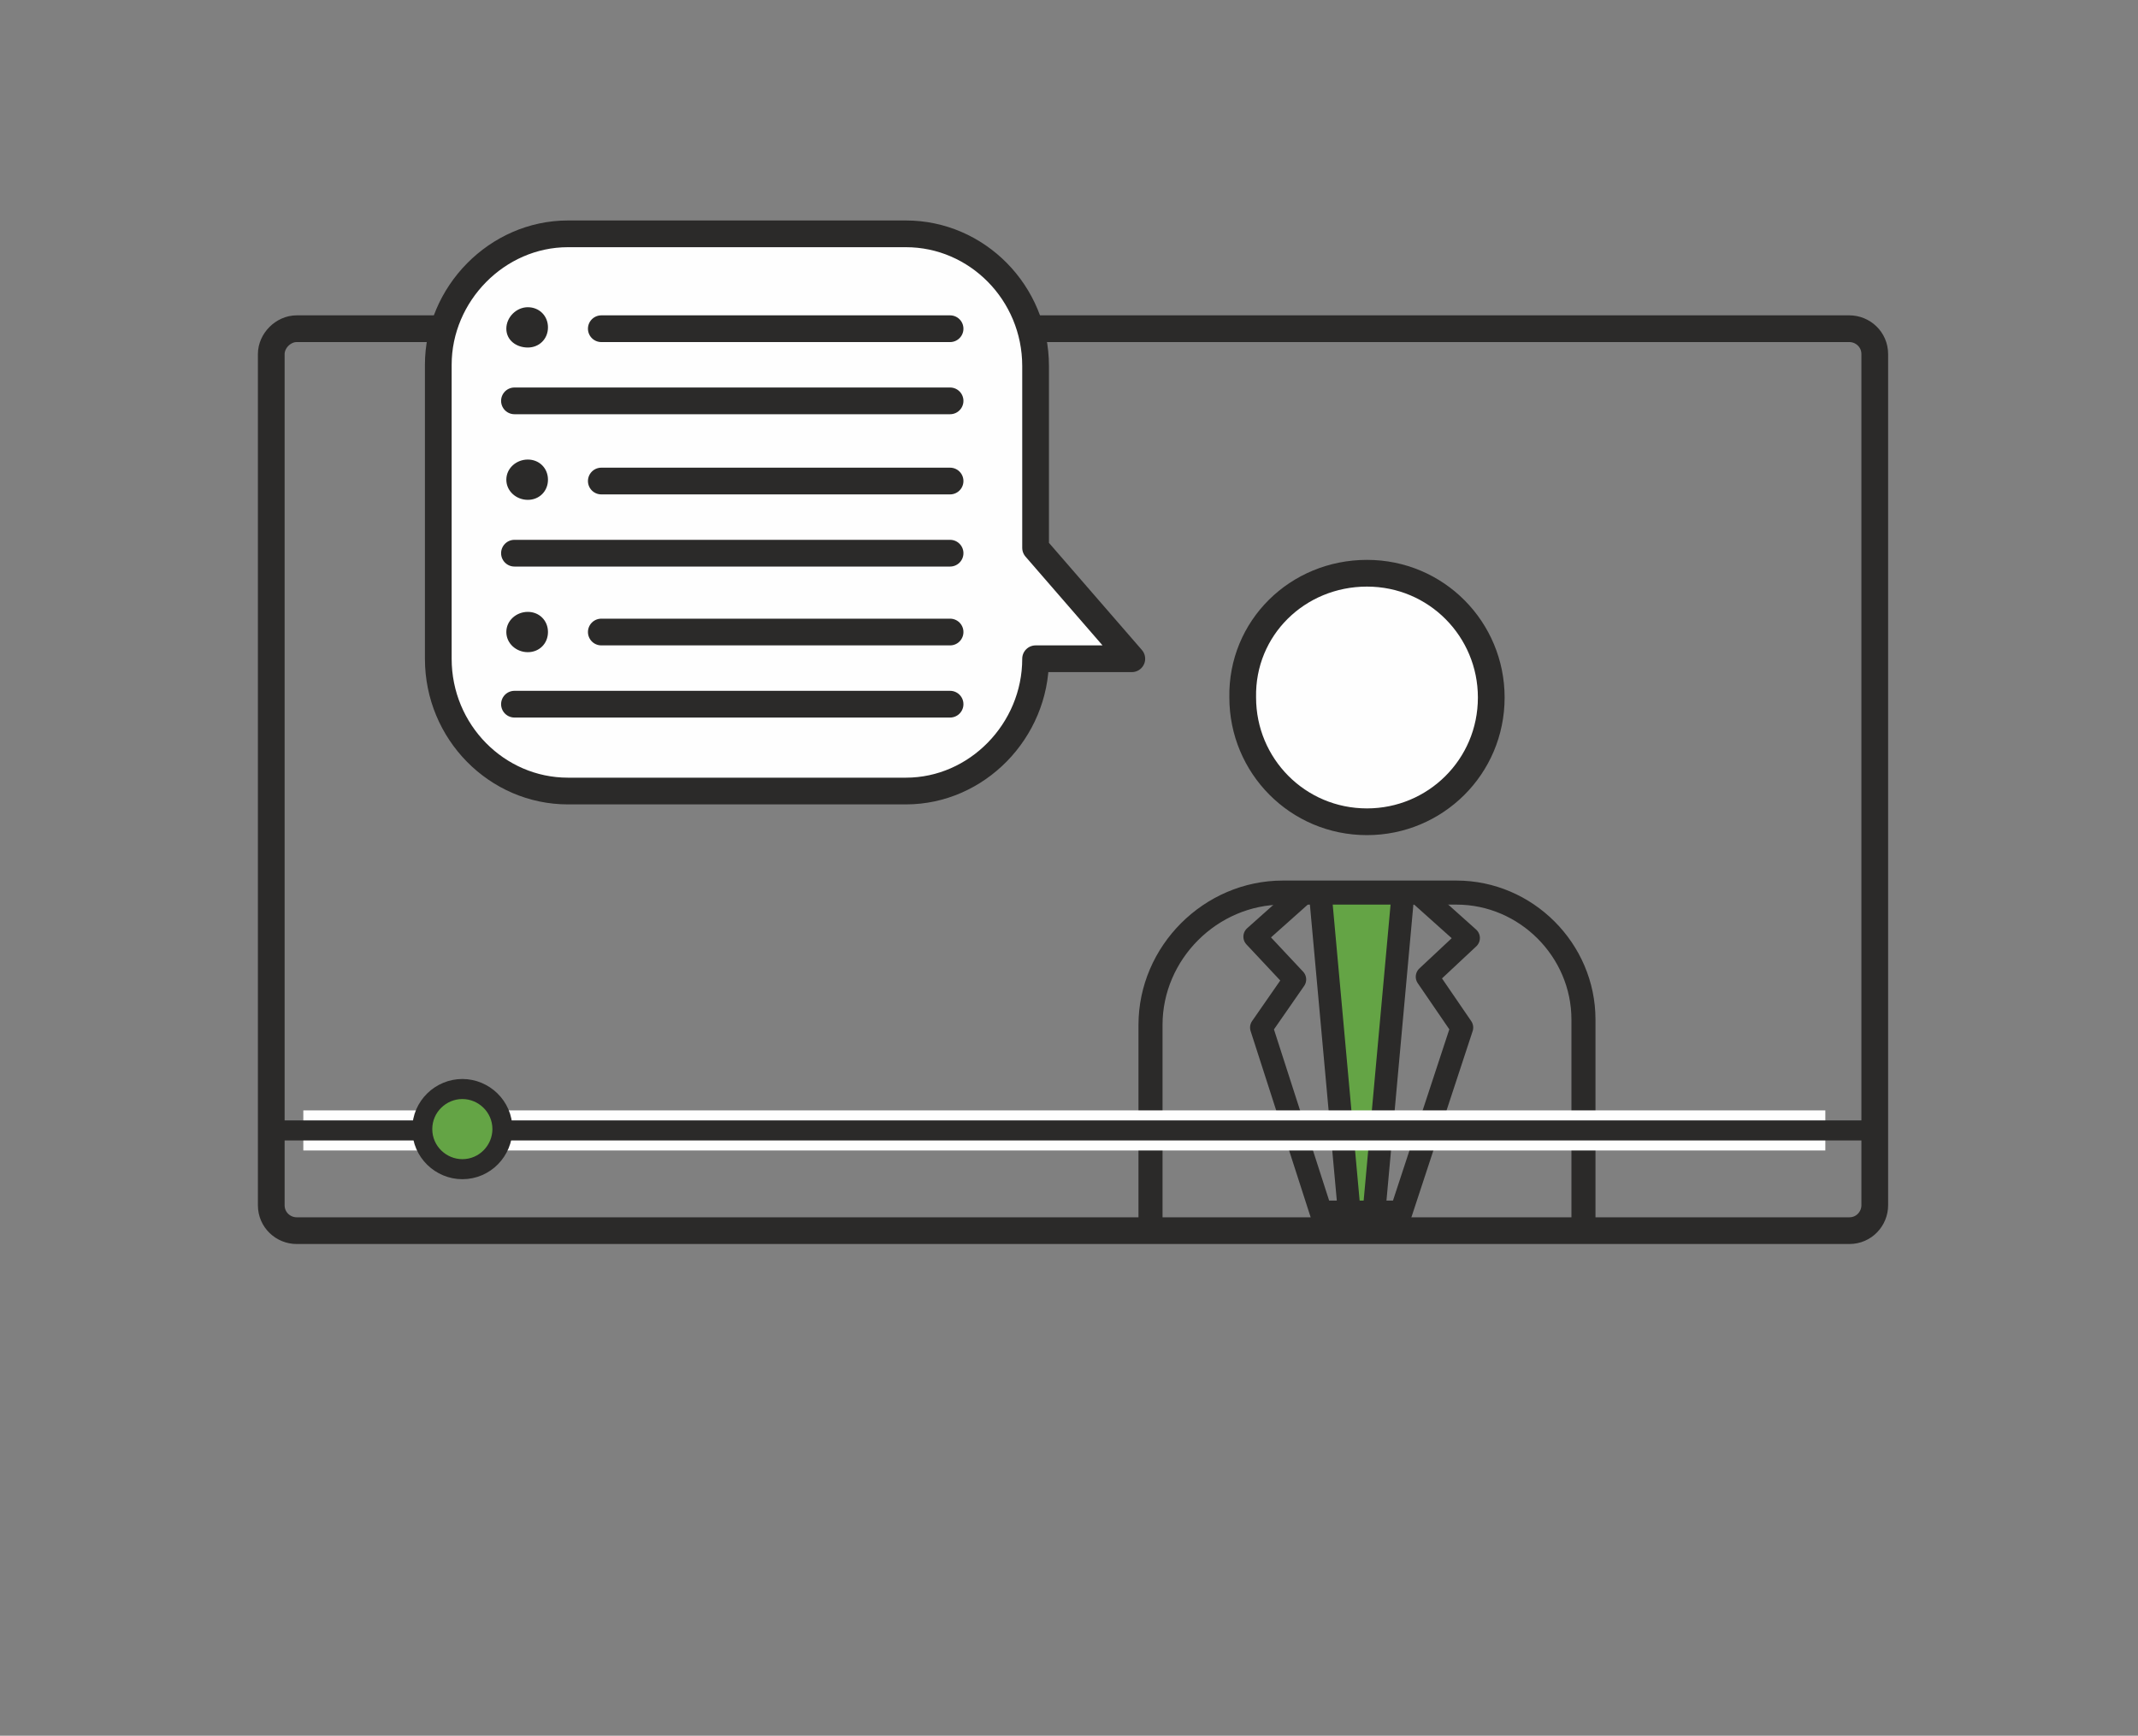 <?xml version="1.0" encoding="utf-8"?>
<!-- Generator: Adobe Illustrator 26.5.0, SVG Export Plug-In . SVG Version: 6.00 Build 0)  -->
<svg version="1.1" id="Ebene_1" xmlns="http://www.w3.org/2000/svg" xmlns:xlink="http://www.w3.org/1999/xlink" x="0px" y="0px"
	 viewBox="0 0 160 129.9" style="enable-background:new 0 0 160 129.9;" xml:space="preserve">
<rect x="0" y="0" width="160" height="129.9" fill="#808080" stroke="none"/>
<style type="text/css">
	.st0{fill:none;stroke:#2B2A29;stroke-width:1.7;stroke-linecap:round;stroke-linejoin:round;stroke-miterlimit:22.926;}
	.st1{fill-rule:evenodd;clip-rule:evenodd;fill:#64A445;}
	.st2{fill:none;stroke:#2B2A29;stroke-width:1.7;stroke-miterlimit:22.926;}
	.st3{fill:none;stroke:#2B2A29;stroke-width:1.8;stroke-miterlimit:22.926;}
	.st4{fill:none;stroke:#2B2A29;stroke-width:2;stroke-miterlimit:22.926;}
	.st5{fill:none;stroke:#FEFEFE;stroke-width:3;stroke-miterlimit:22.926;}
	.st6{fill:none;stroke:#2B2A29;stroke-width:1.5;stroke-miterlimit:22.926;}
	.st7{fill-rule:evenodd;clip-rule:evenodd;fill:#FEFEFE;}
	.st8{fill:none;stroke:#2B2A29;stroke-width:2;stroke-linecap:round;stroke-linejoin:round;stroke-miterlimit:22.926;}
	.st9{fill-rule:evenodd;clip-rule:evenodd;fill:#2B2A29;}
	.st10{fill:none;stroke:#2B2A29;stroke-width:0.216;stroke-miterlimit:22.926;}
</style>
<g>
	<polygon class="st0" points="97.6,66.8 106.1,66.8 109.9,70.2 106.8,73.1 109.4,76.9 104.4,92.1 99.3,92.1 94.4,76.9 96.9,73.3 
		93.9,70.1 	"/>
	<polygon class="st1" points="98.8,66.8 105,66.8 102.7,92.1 101.1,92.1 	"/>
	<polygon class="st2" points="98.8,66.8 105,66.8 102.7,92.1 101.1,92.1 	"/>
	<path class="st3" d="M86.1,92.1h32.4V76.3c0-5.2-4.3-9.5-9.5-9.5H96c-5.4,0-9.9,4.5-9.9,9.9V92.1z"/>
	<path class="st4" d="M22.2,24.6h116.2c1,0,1.9,0.8,1.9,1.9v63.7c0,1-0.8,1.9-1.9,1.9H22.2c-1,0-1.9-0.8-1.9-1.9V26.5
		C20.3,25.5,21.2,24.6,22.2,24.6z"/>
	<line class="st5" x1="22.7" y1="84.6" x2="136.6" y2="84.6"/>
	<line class="st6" x1="19.8" y1="84.6" x2="139.5" y2="84.6"/>
	<path class="st1" d="M34.6,81.5c1.6,0,3,1.3,3,3c0,1.6-1.3,3-3,3c-1.6,0-3-1.3-3-3C31.6,82.8,33,81.5,34.6,81.5z"/>
	<path class="st6" d="M34.6,81.5c1.6,0,3,1.3,3,3c0,1.6-1.3,3-3,3c-1.6,0-3-1.3-3-3C31.6,82.8,33,81.5,34.6,81.5z"/>
	<path class="st7" d="M102.3,42.9c5.2,0,9.3,4.2,9.3,9.3c0,5.2-4.2,9.3-9.3,9.3c-5.2,0-9.3-4.2-9.3-9.3
		C92.9,47,97.1,42.9,102.3,42.9z"/>
	<path class="st4" d="M102.3,42.9c5.2,0,9.3,4.2,9.3,9.3c0,5.2-4.2,9.3-9.3,9.3c-5.2,0-9.3-4.2-9.3-9.3
		C92.9,47,97.1,42.9,102.3,42.9z"/>
	<path class="st7" d="M42.5,17.5h25.3c5.3,0,9.7,4.4,9.7,9.9V41l7.2,8.3l-7.2,0c0,5.4-4.4,9.9-9.7,9.9H42.5c-5.3,0-9.7-4.4-9.7-9.9
		v-22C32.8,22,37.2,17.5,42.5,17.5z"/>
	<path class="st8" d="M42.5,17.5h25.3c5.3,0,9.7,4.4,9.7,9.9V41l7.2,8.3l-7.2,0c0,5.4-4.4,9.9-9.7,9.9H42.5c-5.3,0-9.7-4.4-9.7-9.9
		v-22C32.8,22,37.2,17.5,42.5,17.5z"/>
	<line class="st8" x1="45" y1="24.6" x2="71.1" y2="24.6"/>
	<line class="st8" x1="38.5" y1="30" x2="71.1" y2="30"/>
	<path class="st9" d="M39.5,23.1c0.8,0,1.4,0.6,1.4,1.4c0,0.8-0.6,1.4-1.4,1.4S38,25.4,38,24.6C38,23.8,38.7,23.1,39.5,23.1z"/>
	<path class="st10" d="M39.5,23.1c0.8,0,1.4,0.6,1.4,1.4c0,0.8-0.6,1.4-1.4,1.4S38,25.4,38,24.6C38,23.8,38.7,23.1,39.5,23.1z"/>
	<line class="st8" x1="45" y1="36" x2="71.1" y2="36"/>
	<line class="st8" x1="45" y1="47.3" x2="71.1" y2="47.3"/>
	<line class="st8" x1="38.5" y1="41.4" x2="71.1" y2="41.4"/>
	<line class="st8" x1="38.5" y1="52.7" x2="71.1" y2="52.7"/>
	<path class="st9" d="M39.5,34.5c0.8,0,1.4,0.6,1.4,1.4c0,0.8-0.6,1.4-1.4,1.4S38,36.7,38,35.9C38,35.1,38.7,34.5,39.5,34.5z"/>
	<path class="st10" d="M39.5,34.5c0.8,0,1.4,0.6,1.4,1.4c0,0.8-0.6,1.4-1.4,1.4S38,36.7,38,35.9C38,35.1,38.7,34.5,39.5,34.5z"/>
	<path class="st9" d="M39.5,45.9c0.8,0,1.4,0.6,1.4,1.4c0,0.8-0.6,1.4-1.4,1.4S38,48.1,38,47.3C38,46.5,38.7,45.9,39.5,45.9z"/>
	<path class="st10" d="M39.5,45.9c0.8,0,1.4,0.6,1.4,1.4c0,0.8-0.6,1.4-1.4,1.4S38,48.1,38,47.3C38,46.5,38.7,45.9,39.5,45.9z"/>
	<line class="st2" x1="104.4" y1="90.7" x2="99.3" y2="90.7"/>
</g>
</svg>
